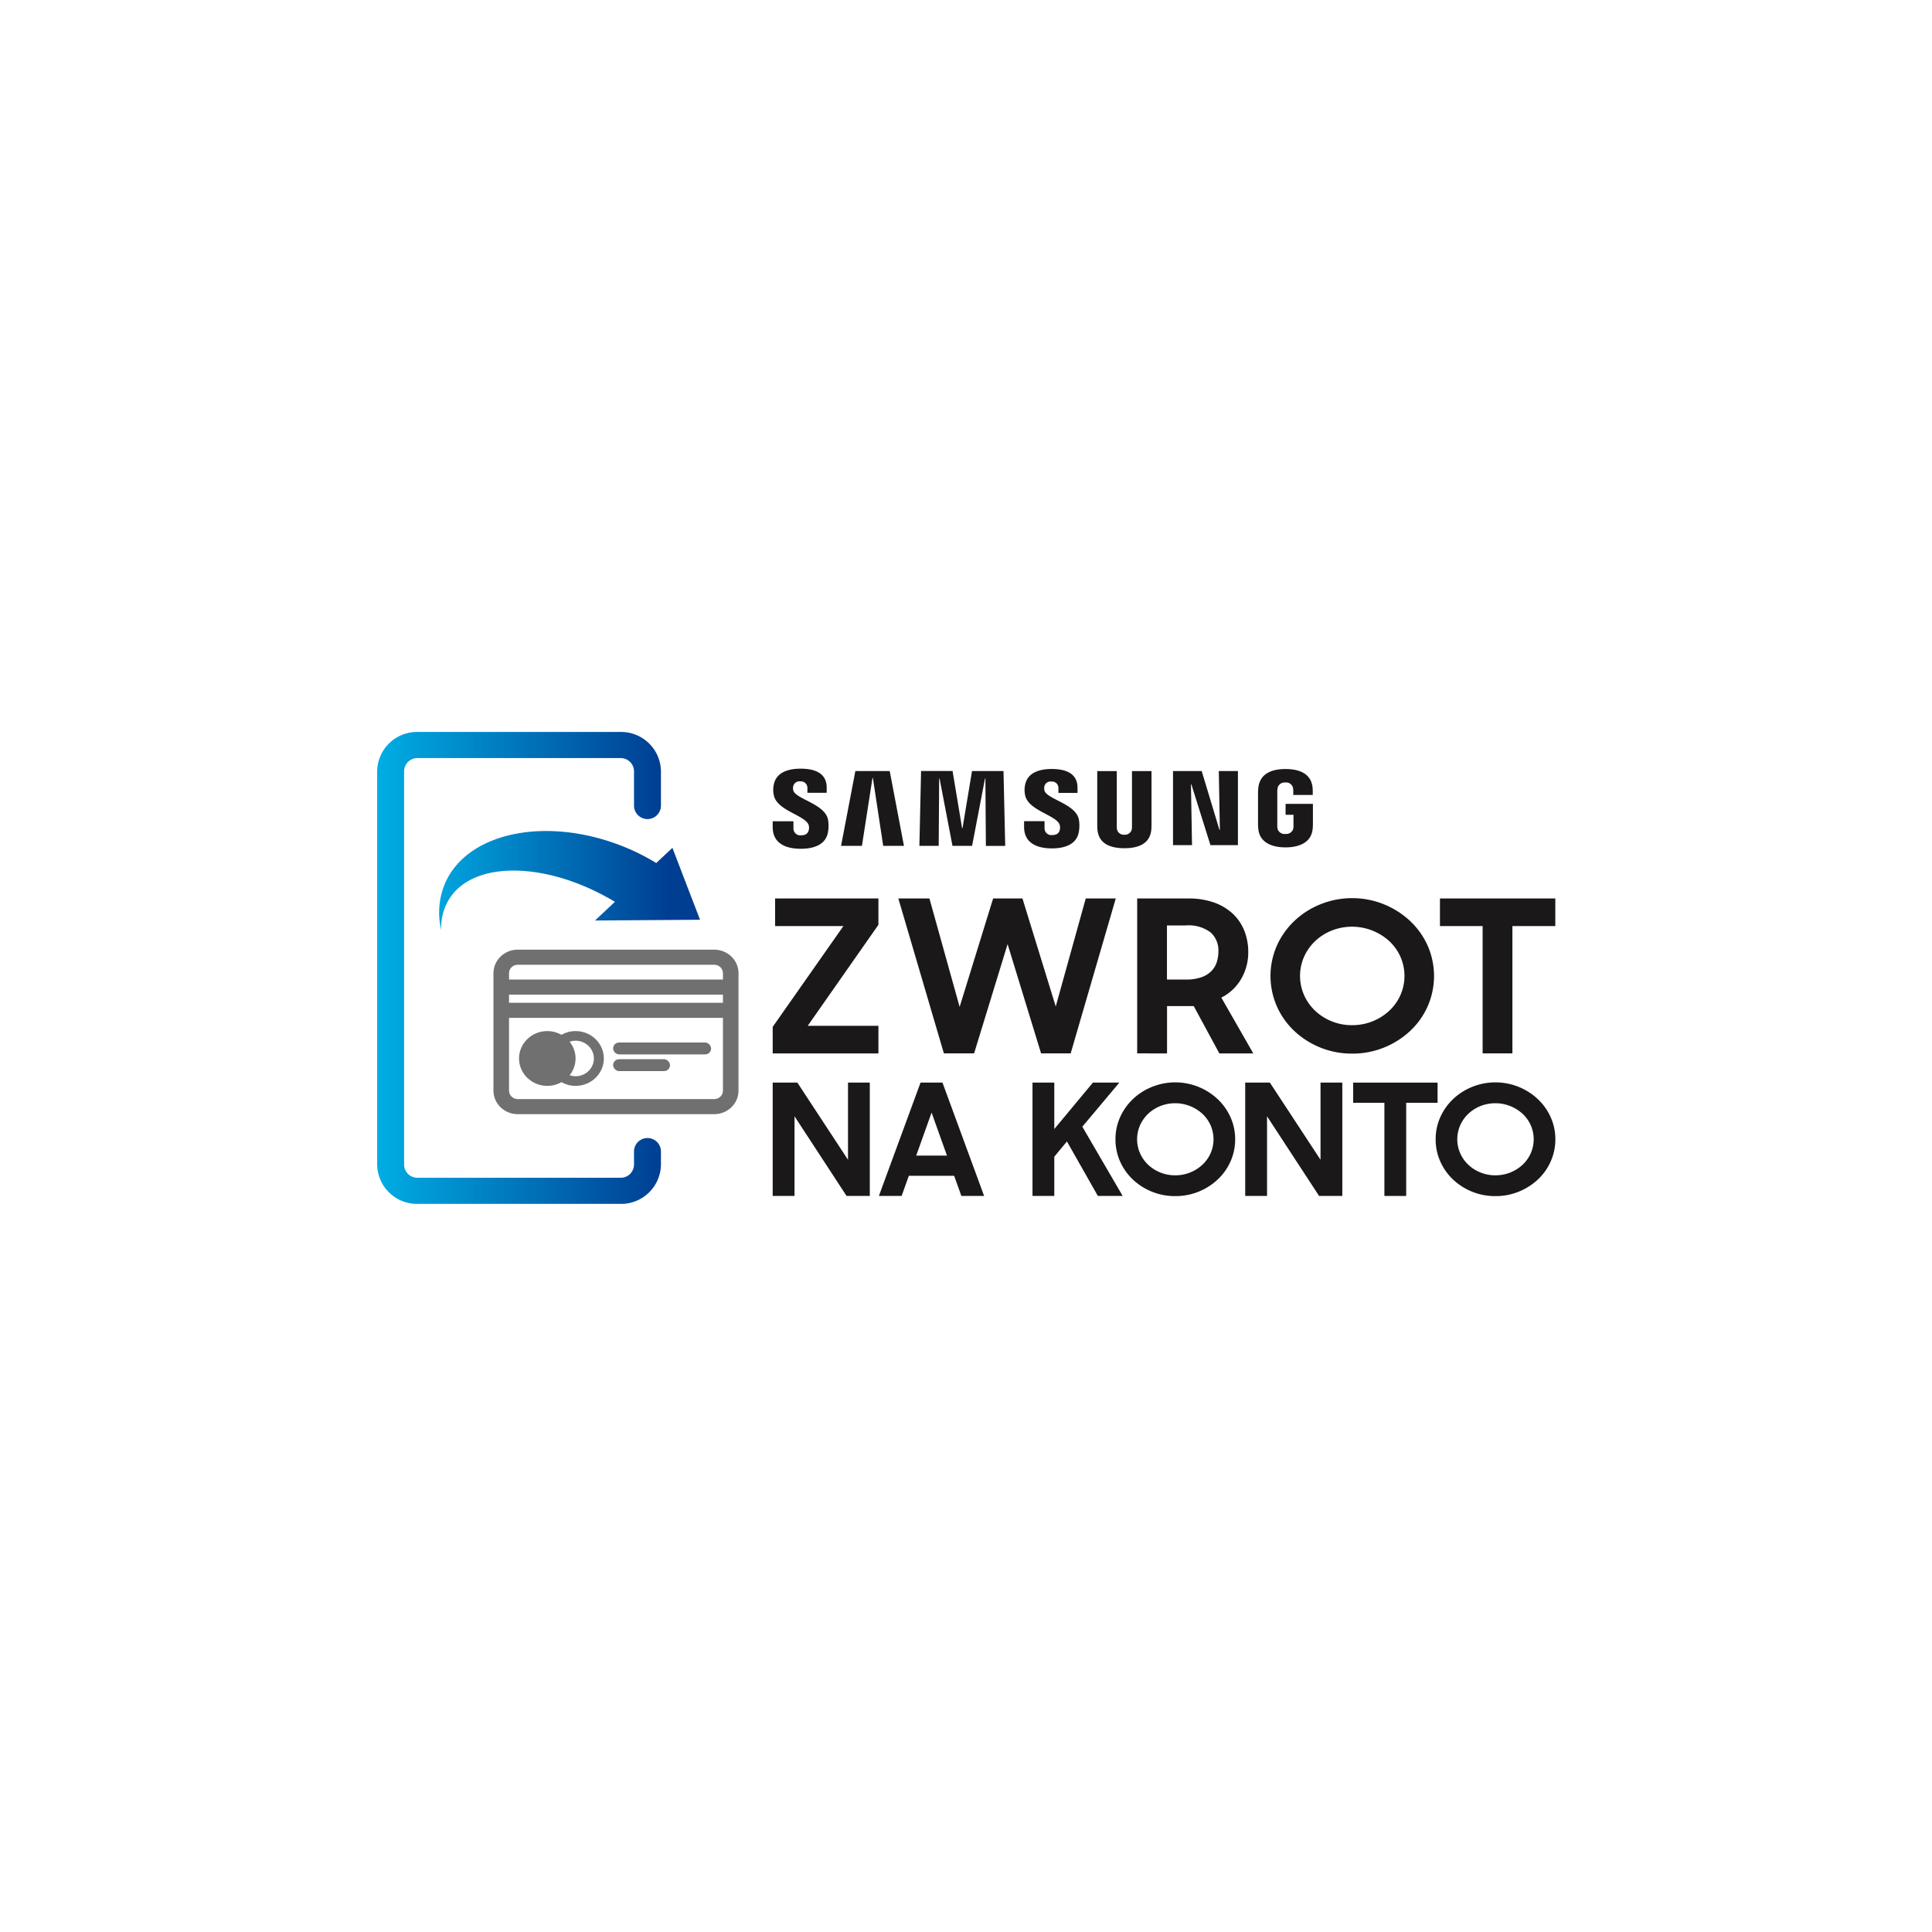 <svg xmlns="http://www.w3.org/2000/svg" xmlns:xlink="http://www.w3.org/1999/xlink" width="206" height="206" viewBox="0 0 206 206"><defs><style>.a{fill:#fff;}.b{fill:#1a1818;}.c{fill:url(#c);}.d{fill:url(#d);}.e,.f,.i,.j{fill:none;}.e,.f{stroke-miterlimit:10;}.f{stroke:#707070;stroke-width:3px;}.g,.h{stroke:none;}.h{fill:#707070;}.i{clip-path:url(#f);}.j{clip-path:url(#h);}.k{filter:url(#a);}</style><filter id="a" x="0" y="0" width="206" height="206" filterUnits="userSpaceOnUse"><feOffset input="SourceAlpha"/><feGaussianBlur stdDeviation="7.5" result="b"/><feFlood flood-opacity="0.169"/><feComposite operator="in" in2="b"/><feComposite in="SourceGraphic"/></filter><linearGradient id="c" y1="0.5" x2="1" y2="0.5" gradientUnits="objectBoundingBox"><stop offset="0" stop-color="#00ade4"/><stop offset="1" stop-color="#003e92"/></linearGradient><linearGradient id="d" x1="-0.076" y1="1.439" x2="0.878" y2="1.439" xlink:href="#c"/><clipPath id="f"><use xlink:href="#e"/></clipPath><clipPath id="h"><use xlink:href="#g"/></clipPath></defs><g transform="translate(3.5 -27.533)"><g class="k" transform="matrix(1, 0, 0, 1, -3.5, 27.53)"><circle class="a" cx="80.5" cy="80.5" r="80.5" transform="translate(22.5 22.5)"/></g><g transform="translate(36.71 105.578)"><g transform="translate(42.179 37.372)"><path class="b" d="M215.7,298.861h2.63l5.4,8.228v-8.228h2.323v12.085h-2.476l-5.55-8.494v8.494H215.7Z" transform="translate(-215.7 -298.844)"/><path class="b" d="M252.171,298.861h2.34l4.44,12.085h-2.425l-.769-2.151h-4.833l-.769,2.151h-2.425Zm-.461,7.781h3.279l-1.639-4.586Z" transform="translate(-236.408 -298.844)"/><path class="b" d="M297.734,305.135l-1.349,1.622v4.189h-2.323V298.861h2.323v4.95l4.116-4.95h2.818l-3.945,4.7,4.3,7.383H301.03Z" transform="translate(-266.36 -298.844)"/><path class="b" d="M325.459,310.929a6.535,6.535,0,0,1-4.518-1.769,5.983,5.983,0,0,1-1.358-1.922,5.735,5.735,0,0,1-.495-2.367,5.674,5.674,0,0,1,.495-2.359,6.1,6.1,0,0,1,1.358-1.923,6.432,6.432,0,0,1,2.024-1.3,6.618,6.618,0,0,1,7.019,1.3,6.027,6.027,0,0,1,1.366,1.923,5.674,5.674,0,0,1,.5,2.359,5.735,5.735,0,0,1-.5,2.367,5.91,5.91,0,0,1-1.366,1.922,6.6,6.6,0,0,1-2.032,1.294A6.527,6.527,0,0,1,325.459,310.929Zm0-2.218a4.227,4.227,0,0,0,2.895-1.124,3.782,3.782,0,0,0,.871-1.219,3.717,3.717,0,0,0,0-3,3.783,3.783,0,0,0-.871-1.219,4.311,4.311,0,0,0-4.491-.82,4.1,4.1,0,0,0-1.29.82,3.828,3.828,0,0,0-.863,1.219,3.709,3.709,0,0,0,0,3,3.828,3.828,0,0,0,.863,1.219,4.111,4.111,0,0,0,1.29.821A4.185,4.185,0,0,0,325.459,308.711Z" transform="translate(-282.539 -298.81)"/><path class="b" d="M358.22,298.861h2.63l5.4,8.228v-8.228h2.323v12.085h-2.476l-5.55-8.494v8.494H358.22Z" transform="translate(-307.838 -298.844)"/><path class="b" d="M394.112,301.012h-3.33v-2.151h9v2.151h-3.347v9.934h-2.323Z" transform="translate(-328.889 -298.844)"/><path class="b" d="M422.034,310.929a6.534,6.534,0,0,1-4.518-1.769,5.976,5.976,0,0,1-1.358-1.922,5.735,5.735,0,0,1-.495-2.367,5.674,5.674,0,0,1,.495-2.359,6.1,6.1,0,0,1,1.358-1.923,6.429,6.429,0,0,1,2.023-1.3,6.618,6.618,0,0,1,7.02,1.3,6.026,6.026,0,0,1,1.366,1.923,5.675,5.675,0,0,1,.5,2.359,5.736,5.736,0,0,1-.5,2.367,5.91,5.91,0,0,1-1.366,1.922,6.6,6.6,0,0,1-2.032,1.294A6.528,6.528,0,0,1,422.034,310.929Zm0-2.218a4.225,4.225,0,0,0,2.894-1.124,3.771,3.771,0,0,0,.871-1.219,3.713,3.713,0,0,0,0-3,3.772,3.772,0,0,0-.871-1.219,4.311,4.311,0,0,0-4.491-.82,4.106,4.106,0,0,0-1.29.82,3.829,3.829,0,0,0-.863,1.219,3.709,3.709,0,0,0,0,3,3.829,3.829,0,0,0,.863,1.219,4.113,4.113,0,0,0,1.29.821A4.188,4.188,0,0,0,422.034,308.711Z" transform="translate(-344.974 -298.81)"/></g><g transform="translate(42.179 17.733)"><path class="b" d="M215.7,255.26l7.539-10.748h-7.283V241.57h11.017v2.806l-7.539,10.771h7.539v2.942H215.7Z" transform="translate(-215.7 -241.547)"/><path class="b" d="M253.6,241.57h3.314l3.221,11.563,3.571-11.563h3.128l3.548,11.517,3.2-11.517h3.2l-4.808,16.518H268.82l-3.571-11.653-3.572,11.653h-3.221Z" transform="translate(-240.203 -241.547)"/><path class="b" d="M325.639,258.088V241.57H331.1a8.026,8.026,0,0,1,2.7.419,5.7,5.7,0,0,1,2,1.177,5.056,5.056,0,0,1,1.249,1.81,6.118,6.118,0,0,1,.432,2.342,5.593,5.593,0,0,1-.735,2.795,5.05,5.05,0,0,1-2.136,2.025l3.408,5.951h-3.618l-2.731-5.045h-2.847v5.045Zm5.181-7.874a4.942,4.942,0,0,0,1.646-.238,2.773,2.773,0,0,0,1.074-.656,2.429,2.429,0,0,0,.584-.962,3.731,3.731,0,0,0,.175-1.154,2.578,2.578,0,0,0-.829-2.014,3.893,3.893,0,0,0-2.65-.747h-2.007v5.77Z" transform="translate(-286.775 -241.547)"/><path class="b" d="M374.554,258.067a8.947,8.947,0,0,1-6.174-2.418,8.172,8.172,0,0,1-1.856-2.628,8.043,8.043,0,0,1,0-6.459,8.334,8.334,0,0,1,1.856-2.628,8.788,8.788,0,0,1,2.766-1.778,9.051,9.051,0,0,1,9.594,1.778,8.252,8.252,0,0,1,1.867,2.628,8.047,8.047,0,0,1,0,6.459,8.093,8.093,0,0,1-1.867,2.628,9.058,9.058,0,0,1-2.778,1.767A8.881,8.881,0,0,1,374.554,258.067Zm0-3.032a5.771,5.771,0,0,0,3.956-1.536,5.147,5.147,0,0,0,1.19-1.667,5.068,5.068,0,0,0,0-4.095,5.147,5.147,0,0,0-1.19-1.666,5.9,5.9,0,0,0-6.139-1.122,5.611,5.611,0,0,0-1.763,1.122,5.238,5.238,0,0,0-1.179,1.666,5.068,5.068,0,0,0,0,4.095,5.238,5.238,0,0,0,1.179,1.667,5.619,5.619,0,0,0,1.763,1.122A5.719,5.719,0,0,0,374.554,255.036Z" transform="translate(-312.769 -241.504)"/><path class="b" d="M421.507,244.512h-4.551V241.57h12.3v2.942h-4.575v13.576h-3.175Z" transform="translate(-345.81 -241.547)"/></g><path class="c" d="M122.34,240.077H100.7a4.25,4.25,0,0,1-4.31-4.178V193.935a4.25,4.25,0,0,1,4.31-4.178H122.34a4.25,4.25,0,0,1,4.31,4.178v3.712a1.437,1.437,0,0,1-2.873,0v-3.712a1.417,1.417,0,0,0-1.437-1.392H100.7a1.416,1.416,0,0,0-1.436,1.392V235.9a1.416,1.416,0,0,0,1.436,1.392H122.34a1.417,1.417,0,0,0,1.437-1.392v-1.446a1.437,1.437,0,0,1,2.873,0V235.9A4.25,4.25,0,0,1,122.34,240.077Z" transform="translate(-96.386 -189.757)"/><g transform="translate(6.612 10.563)"><g transform="translate(0)"><path class="d" d="M133.833,228.129l-2.122,1.993,11.2-.081-2.947-7.667-1.723,1.618a23.546,23.546,0,0,0-3.1-1.591c-8.234-3.475-16.913-1.83-19.385,3.674a7.971,7.971,0,0,0-.442,5.062,5.777,5.777,0,0,1,.93-3.432C118.95,223.654,126.749,223.874,133.833,228.129Z" transform="translate(-115.09 -220.58)"/></g></g><g transform="translate(42.179 3.912)"><path class="b" d="M341.44,208.178l-.114-6.265h2.039v7.9h-2.931l-2.033-6.48h-.044l.113,6.48h-2.026v-7.9H339.5l1.891,6.265Z" transform="translate(-293.76 -201.659)"/><path class="b" d="M239.669,202.653l-1.125,7.241h-2.225l1.525-7.98h3.663l1.518,7.98h-2.212l-1.1-7.241Z" transform="translate(-229.03 -201.659)"/><path class="b" d="M264.538,208.012l1.015-6.1h3.357l.181,7.982h-2.059l-.053-7.174h-.044l-1.375,7.172h-2.09l-1.375-7.174h-.045L262,209.891h-2.059l.181-7.982h3.357l1.016,6.1Z" transform="translate(-244.3 -201.657)"/><path class="b" d="M219.524,207.155a1,1,0,0,1,.016.59c-.067.267-.255.535-.8.535a.727.727,0,0,1-.827-.722v-.773H215.7l0,.616c0,1.779,1.447,2.316,2.993,2.316,1.489,0,2.714-.493,2.91-1.824a3.768,3.768,0,0,0-.009-1.307c-.347-1.672-3.471-2.171-3.7-3.1a.961.961,0,0,1-.009-.419.674.674,0,0,1,.751-.536.691.691,0,0,1,.765.724v.493h2.055v-.561c0-1.738-1.611-2.01-2.776-2.01-1.463,0-2.659.468-2.877,1.771a2.63,2.63,0,0,0,.019,1.076c.356,1.63,3.282,2.1,3.706,3.135" transform="translate(-215.7 -201.173)"/><path class="b" d="M295.305,207.223a1,1,0,0,1,.016.585c-.065.262-.251.53-.8.53a.72.72,0,0,1-.819-.716v-.766H291.52v.61c0,1.763,1.431,2.294,2.964,2.294,1.474,0,2.686-.487,2.88-1.806a3.736,3.736,0,0,0-.008-1.3c-.344-1.655-3.438-2.148-3.666-3.074a.966.966,0,0,1-.01-.414.668.668,0,0,1,.744-.532.684.684,0,0,1,.757.717v.489h2.036v-.557c0-1.72-1.6-1.989-2.751-1.989-1.446,0-2.632.465-2.848,1.754a2.625,2.625,0,0,0,.019,1.065c.354,1.613,3.251,2.081,3.67,3.1" transform="translate(-264.716 -201.257)"/><path class="b" d="M316.487,208.7a.735.735,0,0,0,.79-.579,1.552,1.552,0,0,0,.019-.3v-5.9h2.083v5.722c0,.148-.013.447-.02.526-.144,1.488-1.358,1.972-2.872,1.972s-2.728-.485-2.872-1.972c-.007-.079-.023-.378-.021-.526v-5.722h2.083v5.9a1.478,1.478,0,0,0,.02.3.732.732,0,0,0,.789.579" transform="translate(-278.988 -201.657)"/><path class="b" d="M365.016,208.2a.766.766,0,0,0,.842-.579,1.71,1.71,0,0,0,.017-.3v-1.158h-.842v-1.164h2.914v2.139a4.756,4.756,0,0,1-.028.526c-.135,1.453-1.436,1.972-2.895,1.972s-2.76-.519-2.9-1.972a4.364,4.364,0,0,1-.03-.526v-3.357c0-.142.02-.392.036-.526.184-1.492,1.428-1.972,2.89-1.972s2.738.476,2.89,1.972a4.32,4.32,0,0,1,.019.526v.265h-2.075v-.447a2.084,2.084,0,0,0-.027-.3.745.745,0,0,0-.824-.578.755.755,0,0,0-.819.578,1.909,1.909,0,0,0-.035.378v3.649a1.978,1.978,0,0,0,.021.3.766.766,0,0,0,.842.579" transform="translate(-310.346 -201.242)"/></g><g transform="translate(12.405 23.212)"><g class="e" transform="translate(-131.476 -257.492)"><path class="g" d="M155.019,257.492H134.062A2.55,2.55,0,0,0,131.476,260v12.527a2.551,2.551,0,0,0,2.586,2.507h20.957a2.55,2.55,0,0,0,2.586-2.507V260A2.55,2.55,0,0,0,155.019,257.492Zm.927,15.034a.914.914,0,0,1-.927.9H134.062a.914.914,0,0,1-.927-.9v-7.76h22.81Zm0-9.369h-22.81v-.869h22.81Zm0-2.478h-22.81V260a.913.913,0,0,1,.927-.9h20.957a.914.914,0,0,1,.927.9Z"/><path class="h" d="M 134.062 257.492 L 155.019 257.492 C 156.445 257.492 157.605 258.616 157.605 259.999 L 157.605 272.526 C 157.605 273.908 156.445 275.033 155.019 275.033 L 134.062 275.033 C 132.636 275.033 131.476 273.908 131.476 272.526 L 131.476 259.999 C 131.476 258.616 132.636 257.492 134.062 257.492 Z M 155.946 260.678 L 155.946 259.999 C 155.946 259.504 155.53 259.101 155.019 259.101 L 134.062 259.101 C 133.551 259.101 133.136 259.504 133.136 259.999 L 133.136 260.678 L 155.946 260.678 Z M 155.946 263.156 L 155.946 262.287 L 133.136 262.287 L 133.136 263.156 L 155.946 263.156 Z M 155.019 273.424 C 155.53 273.424 155.946 273.021 155.946 272.526 L 155.946 264.765 L 133.136 264.765 L 133.136 272.526 C 133.136 273.021 133.551 273.424 134.062 273.424 L 155.019 273.424 Z"/></g><g class="f" transform="translate(12.759 9.902)"><rect id="e" class="g" width="10.448" height="1.266" rx="0.633"/><path class="i" d="M0,-0.234h10.448M8.948,0v1.266M10.448,1.5h-10.448M1.5,1.266v-1.266"/></g><g class="f" transform="translate(12.759 11.683)"><rect id="g" class="g" width="6.066" height="1.266" rx="0.633"/><path class="j" d="M0,-0.234h6.066M4.566,0v1.266M6.066,1.5h-6.066M1.5,1.266v-1.266"/></g><g class="e" transform="translate(-136.463 -274.142)"><path class="g" d="M142.2,288.667a3.071,3.071,0,0,0,1.507-.394h0a3.07,3.07,0,0,0,1.507.394,2.923,2.923,0,1,0,0-5.844,3.07,3.07,0,0,0-1.507.394h0a3.071,3.071,0,0,0-1.507-.394,2.923,2.923,0,1,0,0,5.844Zm1.752-.548h0Zm.228-.175h0Zm1.034-4.093a1.895,1.895,0,1,1,0,3.787,2,2,0,0,1-.635-.1h0a2.84,2.84,0,0,0,0-3.578h0A2,2,0,0,1,145.218,283.851Zm-1.261-.48h0Zm.228.175h0Z"/><path class="h" d="M 145.218 288.667 C 144.669 288.667 144.155 288.522 143.711 288.273 C 143.711 288.273 143.711 288.273 143.711 288.272 L 143.711 288.272 C 143.711 288.273 143.711 288.273 143.711 288.273 C 143.267 288.522 142.754 288.667 142.204 288.667 C 140.539 288.667 139.19 287.359 139.19 285.745 C 139.19 284.131 140.539 282.823 142.204 282.823 C 142.754 282.823 143.267 282.968 143.711 283.217 C 143.711 283.217 143.711 283.217 143.711 283.217 L 143.711 283.217 C 143.711 283.217 143.711 283.217 143.711 283.217 C 144.155 282.968 144.669 282.823 145.218 282.823 C 146.883 282.823 148.232 284.131 148.232 285.745 C 148.232 287.359 146.883 288.667 145.218 288.667 Z M 143.957 288.119 L 143.956 288.119 L 143.957 288.119 Z M 144.185 287.944 L 144.184 287.944 L 144.185 287.944 Z M 145.218 283.851 C 144.996 283.851 144.783 283.889 144.584 283.956 C 144.98 284.45 145.218 285.07 145.218 285.745 C 145.218 286.42 144.98 287.04 144.584 287.534 C 144.783 287.6 144.996 287.639 145.218 287.639 C 146.295 287.639 147.172 286.789 147.172 285.745 C 147.172 284.701 146.295 283.851 145.218 283.851 Z M 144.184 283.546 L 144.185 283.546 L 144.184 283.546 Z M 143.956 283.371 L 143.957 283.371 L 143.956 283.371 Z"/></g></g></g></g></svg>
